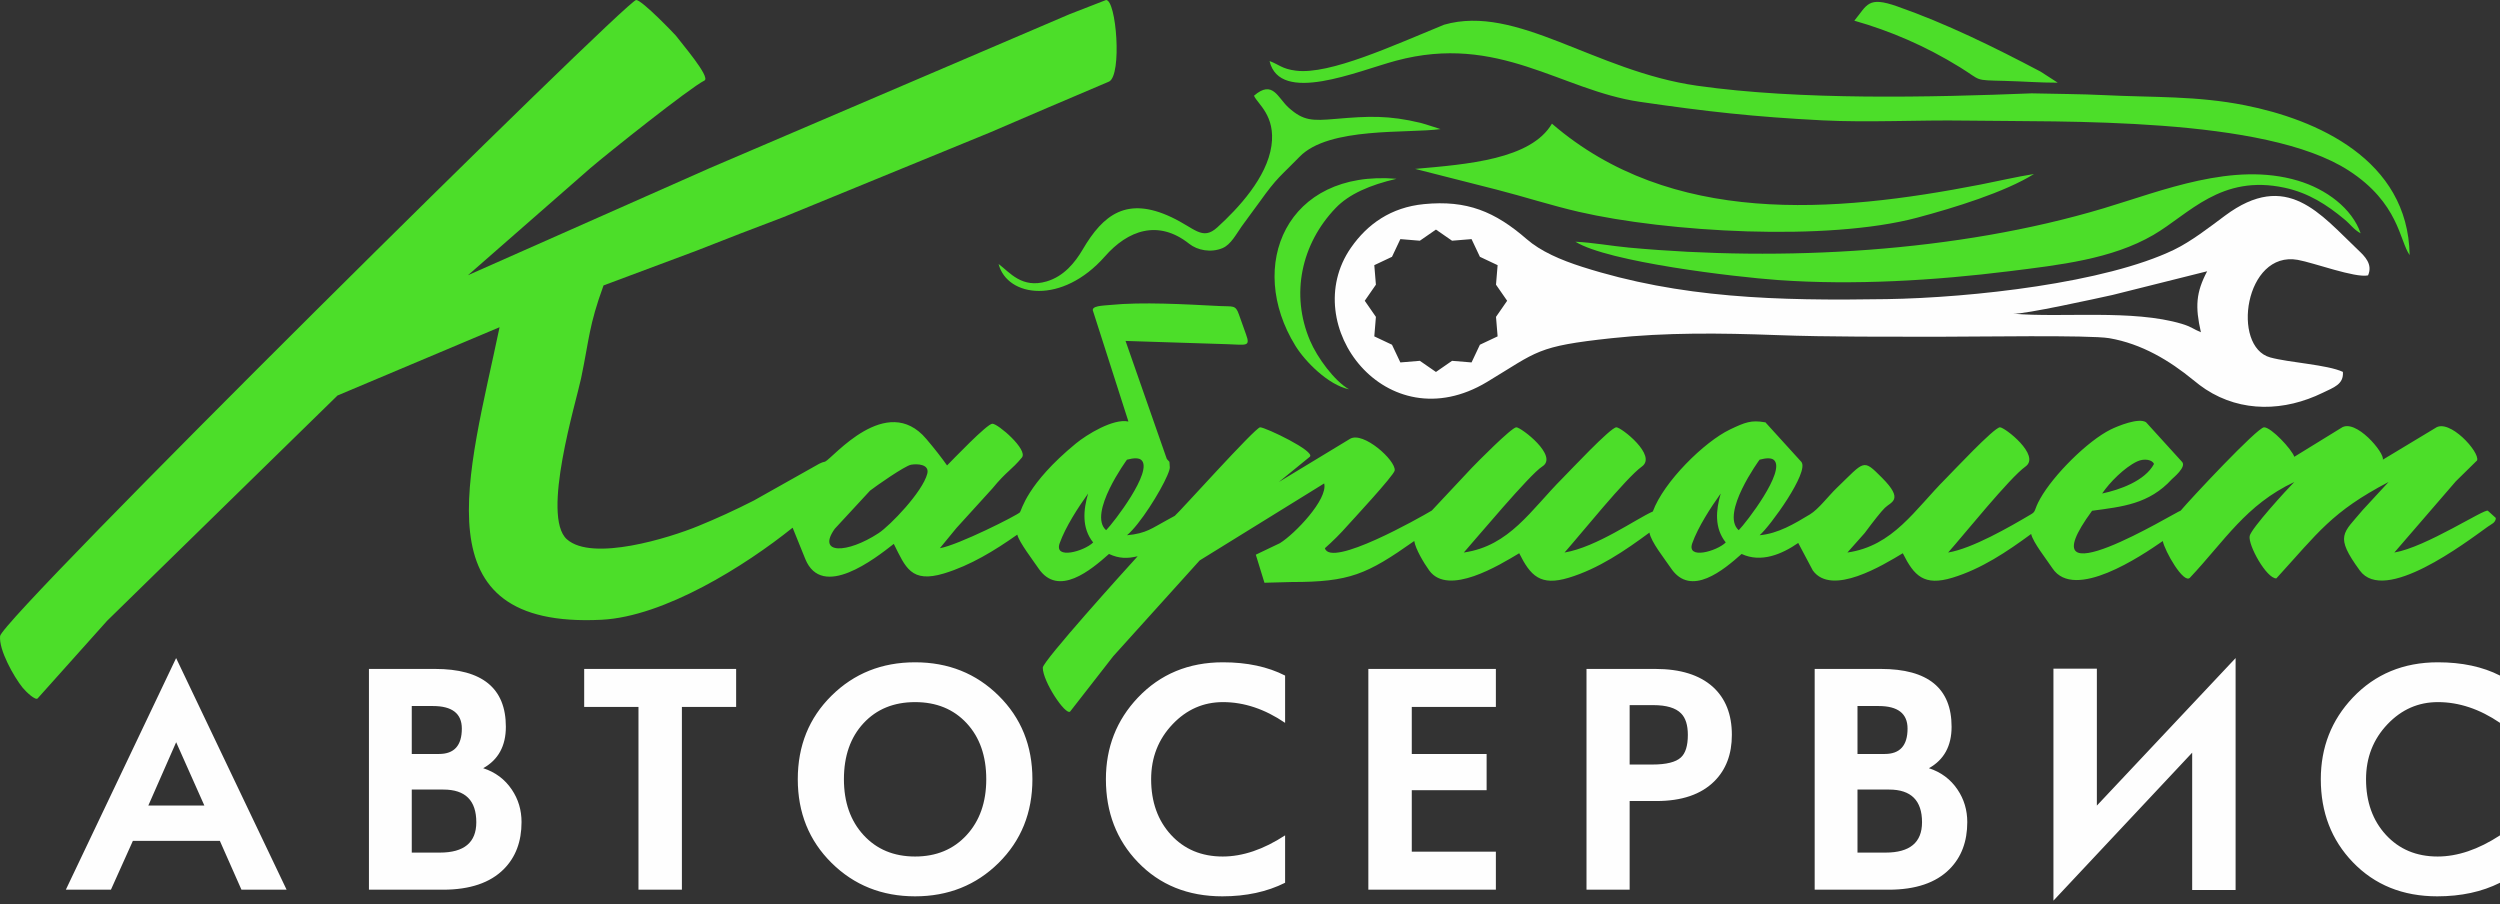 <svg width="224" height="81" viewBox="0 0 224 81" fill="none" xmlns="http://www.w3.org/2000/svg">
<rect x="0" y="0" width="224" height="81" fill="#333333" stroke="none"/>
<path d="M205.57 40.929L209.761 38.35C211.034 37.421 213.697 40.599 213.501 41.187L218.208 38.35C219.443 37.459 222.207 40.496 221.948 41.252L220.045 43.122L214.533 49.506C217.358 49.035 222.671 45.522 222.915 45.765C223.001 45.852 223.238 46.066 223.625 46.41C223.625 46.825 223.222 46.965 222.915 47.185C220.877 48.645 213.651 54.161 211.438 51.118C209.157 47.982 209.932 47.816 211.696 45.701L214.017 43.186C208.902 45.871 207.724 47.707 203.958 51.827C203.069 51.827 201.413 48.833 201.571 48.022C201.704 47.35 204.932 43.825 205.57 43.186C201.221 45.238 199.353 48.436 196.219 51.763C195.657 52.359 193.957 49.368 193.786 48.477C191.863 49.812 185.86 53.871 183.903 50.924C183.367 50.117 182.157 48.597 181.991 47.844C179.831 49.429 177.55 50.968 174.94 51.763C172.387 52.54 171.5 51.593 170.491 49.57C168.725 50.63 164.13 53.456 162.431 51.118L161.121 48.649C159.655 49.663 157.793 50.449 156.047 49.635C154.448 51.054 151.502 53.549 149.727 50.924C149.135 50.048 147.926 48.553 147.791 47.719C145.593 49.342 143.239 50.95 140.57 51.763C138.017 52.54 137.131 51.593 136.121 49.57C134.355 50.63 129.761 53.456 128.061 51.118C127.579 50.455 126.831 49.194 126.716 48.474C122.457 51.477 120.927 52.149 115.744 52.149L113.294 52.214L112.52 49.7L114.681 48.667C116.006 47.852 119.001 44.736 118.646 43.316L107.491 50.215L99.752 58.791L95.883 63.757C95.457 64.106 93.433 61.059 93.433 59.823C93.433 59.238 100.797 51.09 101.936 49.839C101.031 50.056 100.278 50.061 99.365 49.635C97.768 51.054 94.821 53.549 93.046 50.924C92.549 50.19 91.32 48.595 91.148 47.903C89.137 49.32 86.962 50.657 84.599 51.376C81.628 52.28 81.132 50.828 80.085 48.732C78.376 50.07 73.655 53.763 72.154 50.086L71.019 47.281C66.775 50.692 59.524 55.25 53.894 55.531C37.443 56.352 41.994 42.599 44.761 29.319L30.239 35.438L9.597 55.622L3.386 62.563C3.21 62.824 2.31 61.971 2.017 61.604C1.234 60.627 -0.115 58.224 0.008 56.993C0.168 55.377 56.138 0 57 0C57.529 0 60.509 3.125 60.561 3.197C60.99 3.791 63.706 6.923 63.119 7.216C61.802 7.872 54.425 13.751 52.889 15.07L41.929 24.66L63.576 15.07L95.816 1.279L99.104 0C100.029 0 100.542 6.715 99.378 7.307C95.786 8.83 92.223 10.351 88.693 11.873L70.197 19.454C67.609 20.429 65.006 21.433 62.388 22.469L54.077 25.574C52.757 29.201 52.815 30.291 52.068 33.885C51.626 36.005 48.482 46.251 50.789 48.316C53.066 50.353 59.995 48.189 62.571 47.129C64.215 46.458 65.874 45.698 67.549 44.845L73.394 41.557C73.587 41.454 73.767 41.389 73.932 41.362C74.636 41.028 79.433 35.136 82.987 39.317C83.718 40.177 84.341 40.972 84.857 41.703C85.353 41.207 88.443 37.964 88.919 37.964C89.424 37.964 92.134 40.3 91.563 40.994C90.639 42.118 90.182 42.222 88.919 43.767L85.695 47.313L84.212 49.119C85.845 48.846 91.166 46.161 91.387 45.902C91.539 45.724 91.976 43.371 96.399 39.737C97.368 38.941 99.756 37.469 101.107 37.77L97.947 27.904C97.701 27.388 98.829 27.39 99.495 27.323C102.344 27.039 106.138 27.26 109.333 27.424C110.467 27.482 110.703 27.306 111.001 28.158L111.647 29.968C112.059 31.094 111.644 30.893 109.988 30.84L100.849 30.548L104.524 41.059C104.524 41.102 104.611 41.209 104.782 41.381C104.782 41.877 104.937 41.791 104.589 42.606C103.973 44.048 102.135 46.994 100.977 47.958C102.735 47.798 103.239 47.306 104.557 46.604C104.797 46.476 105.03 46.348 105.259 46.22C105.659 45.904 112.484 38.286 112.907 38.286C113.382 38.286 117.918 40.449 117.357 40.929L114.584 43.186L120.967 39.317C122.146 38.623 125.076 41.252 124.965 42.155C124.912 42.591 120.968 46.83 120.742 47.088C120.118 47.797 119.441 48.474 118.711 49.119C119.222 50.911 127.203 46.394 128.289 45.746L131.865 41.929C132.326 41.447 135.445 38.286 135.863 38.286C136.286 38.286 139.678 40.867 138.185 41.8C137.084 42.487 132.283 48.238 131.156 49.506C135.265 48.919 137.188 45.667 139.99 42.864C140.572 42.282 144.309 38.286 144.826 38.286C145.266 38.286 148.497 40.813 147.115 41.8C145.68 42.826 141.591 47.922 140.183 49.506C143.047 49.029 146.643 46.462 148.094 45.829C149.066 43.167 152.711 39.578 155.014 38.479C156.362 37.836 156.915 37.624 158.11 37.834H158.174L161.398 41.381C162.153 42.266 158.564 47.204 157.659 47.958C159.328 47.806 160.78 46.928 162.173 46.088C162.94 45.625 163.836 44.429 164.558 43.734C167.106 41.283 166.893 41.072 168.621 42.8C170.64 44.819 169.425 44.961 168.879 45.508C168.535 45.852 167.933 46.604 167.073 47.764L165.525 49.506C169.634 48.919 171.557 45.667 174.359 42.864C174.941 42.282 178.679 38.286 179.196 38.286C179.636 38.286 182.867 40.813 181.485 41.8C180.049 42.826 175.961 47.922 174.553 49.506C176.724 49.144 180.059 47.217 181.969 46.088C182.471 45.791 182.196 45.757 182.807 44.67C183.991 42.564 187.048 39.504 189.126 38.479C189.747 38.174 191.634 37.397 192.286 37.834L195.51 41.381C195.944 41.836 194.695 42.832 194.607 42.928C192.552 45.18 190.147 45.398 187.45 45.765C181.15 54.357 195.097 45.78 195.386 45.756C196.275 44.698 202.271 38.286 202.861 38.286C203.508 38.286 205.347 40.263 205.57 40.929ZM192.995 41.574C192.873 41.209 192.149 41.032 191.48 41.349C190.358 41.88 189.008 43.234 188.353 44.218C189.909 43.891 192.194 43.088 192.995 41.574ZM154.628 48.603C153.596 47.314 153.742 45.694 154.177 44.218C153.28 45.473 152.15 47.212 151.629 48.667C151.088 50.185 153.851 49.379 154.628 48.603ZM155.789 47.507C156.443 46.851 160.034 42.196 158.948 41.219C158.733 41.026 158.304 41.015 157.659 41.187C157.655 41.19 154.118 46.023 155.789 47.507ZM97.947 48.603C96.915 47.314 97.062 45.694 97.495 44.218C96.598 45.473 95.469 47.212 94.949 48.667C94.406 50.185 97.171 49.379 97.947 48.603ZM99.108 47.507C99.762 46.851 103.353 42.196 102.267 41.219C102.053 41.026 101.622 41.015 100.977 41.187C100.973 41.19 97.438 46.023 99.108 47.507ZM74.797 47.377C73.157 49.675 75.895 49.627 78.731 47.764C79.739 47.102 82.658 44.088 83.084 42.444C83.302 41.602 82.216 41.536 81.633 41.638C81.067 41.739 78.455 43.569 77.957 43.961L74.797 47.377Z" fill="#4CDE29"/>
<path d="M25.679 79.717H21.635L19.698 75.339H11.907L9.939 79.717H5.899L15.78 58.964L25.679 79.717ZM18.311 72.177L15.784 66.502L13.289 72.177H18.311ZM46.73 73.659C46.73 75.402 46.203 76.803 45.145 77.87C43.924 79.1 42.101 79.717 39.682 79.717H33.057V59.936H38.979C43.209 59.936 45.325 61.665 45.325 65.12C45.325 66.836 44.65 68.075 43.294 68.831C44.379 69.182 45.235 69.822 45.857 70.745C46.438 71.605 46.73 72.578 46.73 73.659ZM41.38 65.282C41.38 63.935 40.516 63.26 38.791 63.26H36.894V67.556H39.335C40.699 67.556 41.38 66.8 41.38 65.282ZM42.677 73.673C42.677 71.722 41.695 70.745 39.731 70.745H36.894V76.393H39.403C41.587 76.393 42.677 75.487 42.677 73.673ZM65.958 63.341H61.098V79.717H57.207V63.341H52.343V59.936H65.958V63.341ZM92.504 69.818C92.504 72.821 91.495 75.317 89.477 77.316C87.46 79.311 84.964 80.311 81.992 80.311C79.019 80.311 76.525 79.311 74.507 77.316C72.489 75.317 71.481 72.821 71.481 69.818C71.481 66.818 72.489 64.323 74.507 62.332C76.525 60.337 79.019 59.342 81.992 59.342C84.964 59.342 87.46 60.337 89.477 62.332C91.495 64.323 92.504 66.818 92.504 69.818ZM88.369 69.818C88.369 67.736 87.784 66.062 86.613 64.8C85.442 63.539 83.902 62.909 81.992 62.909C80.082 62.909 78.542 63.539 77.371 64.8C76.2 66.062 75.615 67.736 75.615 69.818C75.615 71.875 76.2 73.547 77.376 74.825C78.551 76.105 80.091 76.744 81.992 76.744C83.892 76.744 85.433 76.105 86.608 74.825C87.784 73.547 88.369 71.875 88.369 69.818ZM115.145 79.095C113.528 79.906 111.654 80.311 109.524 80.311C106.439 80.311 103.913 79.289 101.953 77.248C100.044 75.262 99.089 72.785 99.089 69.818C99.089 66.962 100.044 64.525 101.953 62.508C103.957 60.396 106.502 59.342 109.578 59.342C111.735 59.342 113.591 59.738 115.145 60.531V64.768C113.326 63.53 111.469 62.909 109.578 62.909C107.831 62.909 106.327 63.566 105.07 64.885C103.787 66.232 103.142 67.876 103.142 69.818C103.142 71.849 103.737 73.51 104.921 74.803C106.11 76.096 107.655 76.744 109.556 76.744C111.339 76.744 113.204 76.114 115.145 74.848V79.095ZM134.03 79.717H122.604V59.936H134.03V63.341H126.495V67.556H133.201V70.799H126.495V76.311H134.03V79.717ZM155.175 65.845C155.175 67.57 154.653 68.957 153.604 70.002C152.415 71.182 150.69 71.772 148.416 71.772H146.016V79.717H142.151V59.936H148.312C150.56 59.936 152.276 60.472 153.473 61.544C154.608 62.576 155.175 64.008 155.175 65.845ZM151.231 65.845C151.231 64.967 151.028 64.323 150.622 63.918C150.141 63.426 149.307 63.179 148.128 63.179H146.016V68.502H148.051C149.298 68.502 150.154 68.29 150.609 67.867C151.023 67.489 151.231 66.818 151.231 65.845ZM176.268 73.659C176.268 75.402 175.741 76.803 174.682 77.87C173.462 79.1 171.638 79.717 169.219 79.717H162.595V59.936H168.517C172.746 59.936 174.862 61.665 174.862 65.12C174.862 66.836 174.187 68.075 172.831 68.831C173.916 69.182 174.772 69.822 175.394 70.745C175.975 71.605 176.268 72.578 176.268 73.659ZM170.917 65.282C170.917 63.935 170.052 63.26 168.327 63.26H166.431V67.556H168.872C170.237 67.556 170.917 66.8 170.917 65.282ZM172.214 73.673C172.214 71.722 171.232 70.745 169.269 70.745H166.431V76.393H168.94C171.124 76.393 172.214 75.487 172.214 73.673ZM200.31 79.744H196.419V67.439L183.988 80.698V59.913H187.879V72.182L200.31 58.964V79.744ZM224 79.095C222.383 79.906 220.51 80.311 218.379 80.311C215.294 80.311 212.768 79.289 210.808 77.248C208.899 75.262 207.944 72.785 207.944 69.818C207.944 66.962 208.899 64.525 210.808 62.508C212.812 60.396 215.357 59.342 218.433 59.342C220.59 59.342 222.446 59.738 224 60.531V64.768C222.18 63.53 220.325 62.909 218.433 62.909C216.686 62.909 215.182 63.566 213.925 64.885C212.642 66.232 211.997 67.876 211.997 69.818C211.997 71.849 212.592 73.51 213.777 74.803C214.965 76.096 216.511 76.744 218.411 76.744C220.194 76.744 222.058 76.114 224 74.848V79.095Z" fill="#FEFEFE"/>
<path fill-rule="evenodd" clip-rule="evenodd" d="M209.923 33.321C208.53 32.671 205.139 32.498 203.413 32.026C199.912 31.068 201.129 22.436 205.883 23.284C207.327 23.542 211.014 24.922 212.178 24.674C212.617 23.671 211.883 22.962 211.291 22.402C207.893 19.185 204.912 15.19 199.356 19.327C197.96 20.367 196.323 21.64 194.779 22.384C188.639 25.343 176.729 26.677 169.044 26.802C159.179 26.962 150.57 26.723 141.772 23.912C139.819 23.288 138.052 22.522 136.79 21.425C133.946 18.957 131.44 17.912 127.584 18.289C124.638 18.578 122.521 20.069 121.039 22.204C116.233 29.13 124.222 39.65 133.238 34.223C137.819 31.466 137.631 31.029 144.41 30.301C149.25 29.781 154.181 29.838 159.089 30.021C164.046 30.206 169.103 30.16 174.07 30.17C176.729 30.177 187.247 30.003 188.981 30.3C191.909 30.801 194.398 32.314 196.517 34.05C196.933 34.39 197.265 34.647 197.632 34.885C200.856 36.988 204.712 36.856 208.113 35.195C209.095 34.715 210.011 34.444 209.923 33.321ZM128.661 20.57L130.103 21.568L131.851 21.424L132.6 23.01L134.186 23.759L134.042 25.507L135.041 26.949L134.042 28.391L134.186 30.139L132.6 30.888L131.851 32.474L130.103 32.33L128.661 33.328L127.22 32.33L125.472 32.474L124.722 30.888L123.137 30.139L123.281 28.391L122.282 26.949L123.281 25.507L123.137 23.759L124.722 23.01L125.472 21.424L127.22 21.568L128.661 20.57ZM180.393 28.108C184.794 28.485 191.091 27.705 195.489 29.016C196.34 29.27 196.545 29.503 197.201 29.769C196.673 27.465 196.763 26.197 197.761 24.305L189.284 26.428C187.812 26.751 181.38 28.173 180.393 28.108Z" fill="#FEFEFE"/>
<path fill-rule="evenodd" clip-rule="evenodd" d="M166.147 1.854C169.367 2.769 172.533 4.124 175.616 6.029C177.596 7.255 176.804 7.176 179.622 7.248C181.265 7.289 182.747 7.412 184.375 7.409L182.848 6.423C178.605 4.185 174.393 2.115 169.983 0.569C167.35 -0.355 167.324 0.423 166.147 1.854ZM116.077 30.997C116.956 32.417 119.022 34.496 120.87 34.881C119.568 34.138 118.031 32.056 117.378 30.518C115.622 26.385 116.584 21.87 119.667 18.646C120.878 17.38 122.76 16.572 125.128 16.02C115.268 15.185 111.624 23.8 116.077 30.997ZM141.158 21.659C144.09 23.48 155.471 24.82 159.323 25.093C166.108 25.574 173.378 25.131 180.017 24.304C184.491 23.745 189.203 23.231 192.941 21.053C196.141 19.188 198.989 15.582 204.721 16.824C206.844 17.284 208.496 18.351 210.056 19.65C210.653 20.146 210.87 20.549 211.515 20.907C210.742 18.666 208.434 16.945 205.887 16.186C200.091 14.457 193.761 17.084 188.465 18.669C175.321 22.605 159.722 23.456 145.954 22.185C144.387 22.041 142.667 21.726 141.158 21.659ZM126.797 15.133L134.11 16.993C136.529 17.612 139.023 18.419 141.475 18.983C149.344 20.796 163.69 21.659 171.785 19.502C175.105 18.617 179.644 17.215 182.243 15.592C180.721 15.83 179.071 16.221 177.465 16.534C164.234 19.111 149.71 20.265 139.054 11.081C137.174 14.281 131.482 14.722 126.797 15.133ZM112.358 8.576C112.656 9.299 114.311 10.346 113.921 13.064C113.512 15.914 110.944 18.671 109.069 20.374C107.73 21.59 107.073 20.454 104.957 19.459C100.979 17.586 98.857 19.197 97.009 22.356C96.32 23.532 95.319 24.758 93.788 25.212C91.553 25.873 90.487 24.414 89.472 23.652C90.249 26.642 95.17 27.333 99.007 22.967C101.055 20.638 103.774 19.633 106.557 21.847C107.283 22.425 108.502 22.669 109.544 22.229C110.286 21.915 110.771 20.968 111.246 20.296C111.765 19.563 112.311 18.862 112.861 18.091C114.462 15.846 114.743 15.793 116.449 14.039C119.07 11.341 126.138 11.973 129.07 11.567C129.043 11.567 127.688 11.107 127.29 11.011C124.429 10.323 122.636 10.396 119.659 10.654C117.565 10.835 116.782 10.829 115.466 9.65C114.48 8.766 114.042 7.118 112.358 8.576ZM146.918 9.121C152.887 9.994 157.158 10.47 163.26 10.782C167.437 10.995 171.884 10.739 176.152 10.806C184.842 10.942 202.92 10.415 210.439 15.277C214.938 18.186 214.985 21.55 215.904 22.857C215.773 14.247 207.485 10.695 201.175 9.438C196.808 8.569 192.991 8.746 188.508 8.522C186.531 8.423 184.165 8.416 182.044 8.364C173.037 8.722 161.293 8.995 152.051 7.68C142.873 6.373 135.916 0.351 129.394 2.213C124.83 4.076 119.16 6.707 116.124 6.333C114.869 6.18 114.598 5.778 113.75 5.469C114.672 9.385 121.604 6.374 125.085 5.439C134.269 2.972 139.853 8.087 146.918 9.121Z" fill="#4CDE29"/>
</svg>
